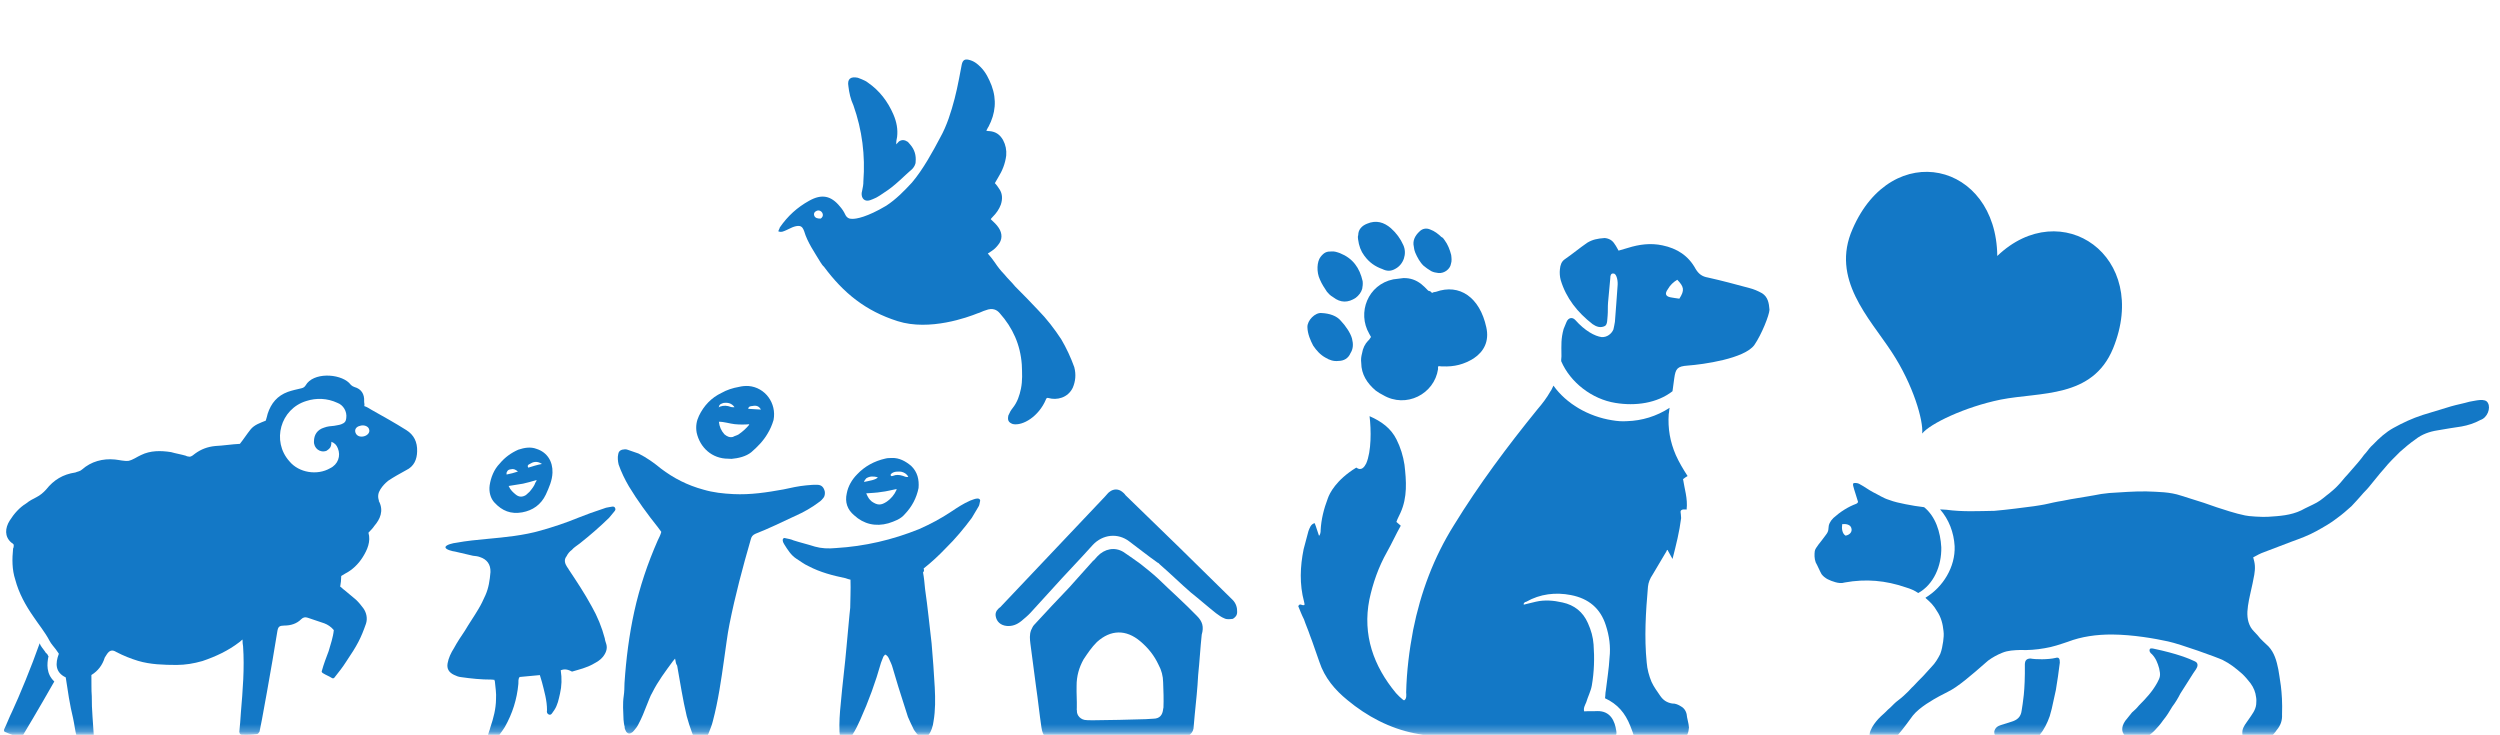 <svg width="347" height="102" viewBox="0 0 347 102" fill="none" xmlns="http://www.w3.org/2000/svg">
<mask id="mask0" mask-type="alpha" maskUnits="userSpaceOnUse" x="0" y="0" width="347" height="102">
<path d="M346.19 0H0V101.762H346.19V0Z" fill="#C4C4C4"/>
</mask>
<g mask="url(#mask0)">
<path d="M198.757 40.669C198.933 40.551 199.12 40.528 199.307 40.504C202.585 39.332 205.395 41.263 206.299 45.43C206.732 47.373 205.96 48.802 204.556 49.739C203.233 50.571 201.852 50.934 200.225 50.853C200.037 50.877 199.838 50.806 199.651 50.83C199.569 50.935 199.593 51.123 199.604 51.216C199.091 54.705 195.158 56.72 191.973 54.837C191.668 54.685 191.259 54.451 190.942 54.205C189.771 53.21 188.951 51.981 188.939 50.366C188.88 49.898 188.927 49.511 189.056 49.02C189.161 48.34 189.465 47.732 189.886 47.298C190.062 47.181 190.132 46.982 190.296 46.771C190.178 46.596 190.167 46.502 190.05 46.327C188.351 43.401 189.859 39.501 193.383 38.774C193.851 38.715 194.319 38.657 194.788 38.598C195.736 38.574 196.532 38.855 197.27 39.428C197.586 39.674 197.914 40.013 198.242 40.353C198.535 40.411 198.64 40.493 198.757 40.669Z" fill="#1378C6"/>
<path d="M184.182 40.499C183.831 39.972 183.479 39.446 183.21 38.813C182.694 37.737 182.799 36.297 183.29 35.664C183.782 35.032 184.145 34.891 184.812 34.903C185.187 34.856 185.585 34.996 185.983 35.136C187.786 35.861 188.711 37.172 189.134 39.022C189.181 39.397 189.134 39.783 189.075 40.075C188.947 40.567 188.619 40.989 188.186 41.328C187.133 42.031 186.091 42.067 185.037 41.248C184.627 41.014 184.405 40.756 184.182 40.499Z" fill="#1378C6"/>
<path d="M189.354 35.475C188.898 34.866 188.616 34.14 188.499 33.204C188.475 33.017 188.452 32.829 188.522 32.63C188.522 31.869 189.025 31.331 189.751 31.049C191.015 30.51 192.104 30.849 193.064 31.68C193.814 32.347 194.388 33.131 194.786 34.033C195.313 35.203 194.834 36.69 193.675 37.311C193.055 37.674 192.481 37.651 191.872 37.347C190.877 36.996 190.046 36.434 189.354 35.475Z" fill="#1378C6"/>
<path d="M187.662 47.007C187.85 47.744 187.838 48.411 187.44 49.032C187.148 49.735 186.528 50.098 185.767 50.098C185.111 50.18 184.514 49.97 183.999 49.654C183.285 49.268 182.734 48.671 182.266 47.969C181.891 47.255 181.492 46.353 181.468 45.405C181.445 44.457 182.545 43.368 183.411 43.449C184.558 43.496 185.554 43.847 186.116 44.537C186.772 45.216 187.474 46.269 187.662 47.007Z" fill="#1378C6"/>
<path d="M200.499 33.316C200.955 33.924 201.237 34.65 201.424 35.387C201.471 35.762 201.53 36.23 201.39 36.628C201.285 37.307 200.512 37.975 199.646 37.894C199.259 37.847 198.967 37.788 198.662 37.636C198.252 37.402 197.936 37.157 197.62 36.911C197.081 36.408 196.706 35.694 196.437 35.062C196.296 34.699 196.261 34.418 196.238 34.23C196.038 33.399 196.424 32.685 197.021 32.135C197.442 31.701 198.004 31.631 198.508 31.853C199.105 32.064 199.632 32.473 200.065 32.894C200.264 32.965 200.381 33.14 200.499 33.316Z" fill="#1378C6"/>
<path d="M232.604 63.165C231.807 61.331 231.481 59.462 231.619 57.465C231.692 57.175 231.671 56.893 231.745 56.604C229.938 57.777 227.902 58.4 225.824 58.457C225.165 58.505 224.499 58.46 223.732 58.327C220.476 57.808 217.413 56.045 215.62 53.527C215.452 53.823 215.379 54.112 215.205 54.314C214.702 55.203 214.098 56.004 213.4 56.812C209.234 61.944 205.269 67.251 201.803 72.899C199.007 77.363 197.187 82.228 196.148 87.415C195.602 90.294 195.244 93.159 195.175 96.098C195.203 96.475 195.237 96.945 194.969 97.154C194.882 97.255 194.781 97.168 194.68 97.081C194.376 96.819 194.073 96.558 193.763 96.202C190.65 92.455 189.102 88.121 190.068 83.223C190.561 80.916 191.344 78.682 192.517 76.608C193.187 75.424 193.756 74.151 194.426 72.967C194.224 72.792 194.022 72.618 193.82 72.443C193.974 71.959 194.229 71.562 194.389 71.171C195.367 69.018 195.202 66.758 194.942 64.506C194.758 63.289 194.386 62.086 193.833 60.991C193.056 59.439 191.757 58.493 190.094 57.764C190.326 59.639 190.359 62.665 189.629 64.328C189.381 64.819 188.952 65.418 188.252 64.902C185.444 66.622 184.539 68.486 184.305 69.166C183.75 70.626 183.383 72.073 183.305 73.593C183.319 73.781 183.259 74.258 183.078 74.366C182.841 73.721 182.706 73.163 182.476 72.612C181.918 72.748 181.771 73.326 181.611 73.717C181.39 74.585 181.163 75.359 180.943 76.226C180.456 78.628 180.353 81.096 181.003 83.509C181.017 83.697 181.125 83.879 181.038 83.98C180.668 84.102 180.445 83.645 180.198 84.136C180.427 84.687 180.664 85.332 180.994 85.97C181.238 86.71 181.575 87.442 181.819 88.181C182.285 89.377 182.657 90.58 183.13 91.871C183.861 94.088 185.31 95.78 187.02 97.169C189.741 99.43 192.892 101.092 196.349 101.785C198.367 102.205 200.372 102.437 202.45 102.379C205.099 102.374 207.675 102.658 210.352 103.03C213.225 103.482 216.076 103.652 218.907 103.539C220.507 103.421 222.007 103.217 223.478 102.636C224.123 102.399 224.479 102.089 224.337 101.437C224.146 100.126 223.565 98.655 221.675 98.699C221.111 98.74 220.445 98.694 219.88 98.736C219.751 98.272 220.006 97.874 220.167 97.484C220.394 96.71 220.81 95.923 220.943 95.156C221.275 93.239 221.326 91.342 221.188 89.46C221.112 88.424 220.854 87.497 220.402 86.489C219.72 84.93 218.514 83.977 216.88 83.624C215.628 83.337 214.391 83.239 213.181 83.517C212.623 83.652 212.065 83.788 211.507 83.923C211.399 83.742 211.668 83.533 211.856 83.519C213.764 82.433 215.922 82.18 218.034 82.593C220.53 83.073 222.147 84.468 222.884 86.78C223.371 88.259 223.575 89.758 223.403 91.285C223.325 92.805 223.059 94.338 222.887 95.865C222.814 96.154 222.841 96.531 222.775 96.915C224.538 97.732 225.576 98.981 226.272 100.728C226.387 101.003 226.509 101.373 226.624 101.648C226.766 102.3 227.163 102.555 227.742 102.702C228.798 102.908 232.671 102.814 233.505 102.563C234.157 102.421 234.384 101.647 234.43 100.981C234.381 100.323 234.145 99.677 234.103 99.113C233.968 98.555 233.658 98.199 233.166 97.951C232.87 97.783 232.48 97.623 232.103 97.65C231.337 97.517 230.838 97.175 230.413 96.544C229.989 95.913 229.571 95.375 229.233 94.643C228.889 93.817 228.631 92.889 228.562 91.948C228.213 88.472 228.428 84.954 228.738 81.43C228.791 80.858 229.032 80.273 229.374 79.775C230.051 78.684 230.634 77.6 231.311 76.509C231.304 76.415 231.479 76.213 231.492 76.401C231.708 76.764 231.823 77.04 232.147 77.584C232.661 75.559 233.102 73.823 233.34 71.913C233.326 71.724 233.312 71.536 233.299 71.348C233.285 71.16 233.17 70.884 233.446 70.769C233.627 70.661 233.822 70.742 234.104 70.721C234.276 69.194 233.796 67.81 233.606 66.499C233.874 66.29 234.056 66.182 234.237 66.074C233.596 65.08 233.057 64.173 232.604 63.165Z" fill="#1378C6"/>
<path d="M244.586 40.709C243.993 40.374 243.408 40.133 242.829 39.986C240.898 39.465 238.967 38.945 237.043 38.518C236.276 38.385 235.778 38.043 235.346 37.317C234.361 35.497 232.772 34.477 230.754 34.058C229.119 33.704 227.526 33.916 225.953 34.409C225.49 34.538 225.12 34.66 224.656 34.788C224.44 34.426 224.325 34.15 224.116 33.882C223.793 33.337 223.301 33.09 222.73 33.037C221.694 33.113 221.042 33.255 220.317 33.687C219.235 34.429 218.255 35.258 217.174 35.999C216.724 36.316 216.57 36.801 216.517 37.372C216.458 37.85 216.499 38.415 216.628 38.879C217.379 41.379 218.943 43.346 221.051 44.99C221.549 45.332 222.134 45.573 222.772 45.242C223.135 45.026 223.08 44.273 223.14 43.796C223.192 43.224 223.144 42.565 223.197 41.993C223.302 40.85 223.408 39.706 223.513 38.563C223.499 38.375 223.559 37.897 223.943 37.964C224.319 37.936 224.569 38.77 224.53 39.529C224.446 40.955 224.242 43.336 224.15 44.668C224.083 45.051 224.017 45.435 223.943 45.724C223.702 46.31 223.078 46.828 222.318 46.79C221.363 46.67 219.983 45.92 218.642 44.409C218.231 43.966 217.673 44.102 217.432 44.687C217.271 45.077 217.191 45.273 217.03 45.663C216.656 47.015 216.718 47.862 216.728 49.281C216.748 49.564 216.675 49.853 216.696 50.136C217.952 53.072 220.962 55.406 224.218 55.925C226.996 56.384 229.995 55.975 232.143 54.303C232.196 53.731 232.336 53.059 232.389 52.487C232.575 51.148 232.836 50.845 234.248 50.742C236.413 50.583 242.128 49.786 243.503 47.887C244.529 46.392 245.566 43.761 245.605 43.001C245.536 42.059 245.38 41.219 244.586 40.709ZM233.095 41.457C232.617 41.397 232.234 41.331 231.85 41.264C231.177 41.124 231.056 40.755 231.485 40.156C231.82 39.563 232.263 39.152 232.807 38.828C233.73 39.802 233.859 40.265 233.095 41.457Z" fill="#1378C6"/>
<path d="M293.287 48.377C290.417 55.313 283.219 54.378 277.697 55.464C272.68 56.49 267.863 58.825 266.797 60.178C266.995 58.431 265.576 53.429 262.573 48.866C259.477 44.136 254.059 38.724 257.14 31.781C262.611 19.151 277.09 22.503 277.222 35.53C286.094 27.025 298.534 35.543 293.287 48.377Z" fill="#1378C6"/>
<path d="M285.317 91.318C285.774 91.175 285.915 91.425 285.903 91.977C285.728 93.384 285.576 94.45 285.354 95.774C285.19 96.629 284.944 97.529 284.78 98.384C284.675 98.769 284.604 99.026 284.499 99.412C284.171 100.358 283.714 101.265 283.081 102.052C282.484 102.709 281.886 103.367 281.019 103.737C280.151 104.107 279.084 103.933 278.299 103.494C277.431 103.1 276.786 102.146 276.798 101.594C276.891 100.996 277.302 100.77 277.759 100.626C278.216 100.483 278.673 100.339 279.13 100.196C279.962 99.954 280.49 99.554 280.607 98.616C280.759 97.549 281.098 96.051 281.05 92.148C281.074 91.808 281.179 91.422 281.812 91.399C282.539 91.544 284.274 91.567 285.317 91.318Z" fill="#1378C6"/>
<path d="M295.32 102.384C294.358 101.824 294.393 100.931 294.979 100.062C295.295 99.669 295.612 99.275 295.928 98.882C296.291 98.572 296.573 98.308 296.889 97.915C297.85 96.947 298.729 96.024 299.42 94.769C299.842 93.99 299.912 93.733 299.689 92.764C299.478 92.008 299.232 91.38 298.692 90.805C298.516 90.683 298.247 90.396 298.399 90.093C298.434 89.965 298.774 89.995 298.903 90.033C302.197 90.723 303.886 91.428 304.624 91.784C305.187 92.019 305.046 92.533 304.812 92.881C304.496 93.274 303.219 95.399 302.633 96.269C302.328 96.874 301.941 97.524 301.508 98.091C301.121 98.742 300.735 99.392 300.219 100.004C299.633 100.874 298.555 102.016 297.934 102.25C297.324 102.696 296.328 103.028 295.32 102.384Z" fill="#1378C6"/>
<path d="M266.253 82.312C268.386 81.133 269.511 78.547 269.451 75.96C269.333 73.841 268.664 71.7 267.07 70.398C266.261 70.299 265.323 70.162 264.467 69.98C263.74 69.836 262.884 69.654 262.193 69.381C261.419 69.154 260.715 68.669 259.977 68.313C259.367 67.995 258.793 67.549 258.183 67.231C258.007 67.109 257.749 67.034 257.538 67.041C257.198 67.011 257.163 67.139 257.222 67.434C257.386 68.108 257.632 68.736 257.844 69.492C257.938 69.659 257.902 69.787 257.656 69.923C256.496 70.346 255.394 71.064 254.468 71.903C253.988 72.387 253.8 72.818 253.789 73.371C253.777 73.923 253.414 74.233 253.18 74.581C252.828 75.102 251.949 76.025 251.891 76.494C251.832 76.963 251.821 77.515 252.02 78.06C252.302 78.559 252.548 79.187 252.829 79.687C253.287 80.307 253.979 80.58 254.752 80.808C255.139 80.921 255.608 80.99 256.065 80.846C258.996 80.318 261.716 80.562 264.518 81.525C265.162 81.714 265.725 81.949 266.253 82.312ZM256.169 74.348C255.688 74.068 255.606 73.349 255.699 72.751C256.203 72.691 256.801 72.797 256.954 73.259C257.153 73.804 256.755 74.242 256.169 74.348Z" fill="#1378C6"/>
<path d="M345.338 55.966C344.997 55.171 343.544 55.647 342.747 55.76C341.914 56.002 341.035 56.16 340.203 56.401C338.914 56.786 337.542 57.217 336.253 57.602C334.799 58.078 333.522 58.674 332.209 59.4C331.143 59.989 330.217 60.828 329.338 61.751C328.974 62.061 328.74 62.409 328.424 62.802C328.224 63.021 328.025 63.24 327.791 63.588C327.475 63.981 327.158 64.375 326.76 64.813C326.443 65.206 326.162 65.471 325.846 65.864C325.365 66.348 325.014 66.87 324.533 67.354C324.135 67.792 323.689 68.147 323.326 68.457C322.717 68.903 322.236 69.387 321.58 69.75C320.841 70.158 320.138 70.437 319.4 70.846C317.958 71.533 316.399 71.63 314.84 71.728C314.125 71.796 312.003 71.658 311.616 71.544C310.889 71.4 310.244 71.211 309.471 70.983C308.31 70.642 307.102 70.218 305.895 69.793C304.863 69.49 303.784 69.104 302.753 68.801C301.158 68.263 299.552 68.277 297.899 68.208C296.164 68.184 294.523 68.327 292.753 68.431C292.038 68.499 291.241 68.612 290.573 68.763C289.694 68.921 288.897 69.034 288.017 69.193C287.22 69.306 286.47 69.502 285.673 69.615C284.794 69.773 283.962 70.015 283.164 70.128C281.992 70.339 280.855 70.421 279.765 70.587C278.757 70.708 277.749 70.828 276.823 70.903C274.584 70.94 272.392 71.059 270.176 70.755C269.836 70.725 269.625 70.733 269.285 70.702C270.505 72.102 271.197 73.903 271.303 75.81C271.421 78.692 269.675 81.513 267.261 82.956C267.261 82.956 267.261 82.956 267.308 83.039C267.929 83.569 268.422 84.061 268.844 84.81C269.442 85.681 269.665 86.649 269.759 87.58C269.829 88.087 269.771 88.555 269.713 89.025C269.619 89.622 269.525 90.22 269.303 90.779C268.998 91.384 268.612 92.035 268.131 92.519C267.733 92.957 267.334 93.396 266.936 93.834C266.455 94.318 265.975 94.802 265.576 95.24C265.213 95.55 264.979 95.898 264.615 96.208C264.135 96.692 263.689 97.047 263.162 97.448C262.799 97.758 262.482 98.151 262.037 98.506C261.639 98.945 261.111 99.346 260.713 99.784C260.314 100.223 259.881 100.79 259.658 101.349C259.471 101.78 259.447 102.121 259.553 102.499C259.752 103.044 260.796 103.559 261.335 103.37C262.167 103.129 262.941 102.592 263.457 101.979C264.171 101.148 264.839 100.233 265.507 99.318C266.456 98.138 268.343 97.095 269.164 96.642C269.902 96.234 270.77 95.864 271.461 95.373C273.172 94.209 275.504 92.046 275.95 91.691C276.559 91.245 277.216 90.882 277.919 90.603C278.704 90.278 279.548 90.248 280.392 90.219C281.494 90.265 282.631 90.182 283.804 89.971C284.894 89.805 285.972 89.428 286.968 89.095C288.914 88.348 291.012 88.061 293.169 88.07C296.088 88.095 299.078 88.626 300.918 89.028C302.63 89.392 307.765 91.249 308.504 91.605C309.547 92.12 310.345 92.771 311.189 93.505C311.634 93.914 311.998 94.368 312.362 94.822C312.819 95.443 313.065 96.071 313.148 96.789C313.206 97.085 313.183 97.425 313.16 97.765C313.078 98.575 312.562 99.187 312.093 99.883C311.742 100.405 311.344 100.843 311.25 101.441C311.191 101.91 311.25 102.205 311.567 102.576C312.106 103.151 312.751 103.34 313.501 103.144C314.626 102.85 315.435 102.185 316.021 101.315C316.537 100.702 316.794 100.014 316.747 99.167C316.863 95.937 316.37 93.917 316.229 92.903C315.995 91.723 315.678 90.588 314.869 89.725C314.376 89.233 313.802 88.786 313.344 88.165C313.028 87.795 312.629 87.469 312.394 87.053C311.878 86.137 311.866 85.161 312.018 84.095C312.17 83.028 312.451 82 312.65 81.016C312.814 80.162 313.025 79.39 312.978 78.543C312.954 78.119 312.849 77.741 312.743 77.362C313.235 77.09 313.728 76.818 314.267 76.63C315.509 76.161 316.834 75.648 318.076 75.179C319.237 74.757 320.397 74.334 321.464 73.744C322.448 73.2 323.515 72.611 324.406 71.9C325.097 71.409 325.742 70.834 326.386 70.26C326.667 69.995 327.582 68.944 327.781 68.725C328.097 68.332 328.46 68.022 328.777 67.629C329.492 66.797 330.16 65.882 330.956 65.005C331.589 64.218 332.351 63.47 333.113 62.721C333.757 62.147 334.484 61.527 335.258 60.99C336.148 60.28 337.227 59.902 338.317 59.736C339.489 59.525 340.579 59.359 341.669 59.194C342.548 59.035 343.463 58.748 344.283 58.295C345.28 57.963 345.713 56.632 345.338 55.966Z" fill="#1378C6"/>
<path d="M6.735 91.067C6.655 91.017 6.655 91.017 6.625 90.887C6.545 90.836 6.515 90.706 6.355 90.605C6.135 90.243 5.865 89.962 5.645 89.6C5.616 89.47 5.535 89.419 5.506 89.289C4.384 92.496 2.659 96.664 1.691 98.738C1.267 99.589 0.974 100.411 0.601 101.182C0.551 101.262 0.48 101.553 0.771 101.624C1.462 101.947 2.043 102.088 2.785 102.331C2.995 102.352 3.046 102.272 3.146 102.111C3.297 101.871 5.483 98.216 7.538 94.59C6.408 93.544 6.501 92.15 6.735 91.067Z" fill="#1378C6"/>
<path d="M42.425 53.485C42.274 53.725 42.093 53.835 41.833 53.895C41.18 54.043 40.528 54.192 39.956 54.391C38.5 54.929 37.635 55.95 37.15 57.433C37.079 57.724 37.008 58.015 36.887 58.386C36.134 58.694 35.3 58.953 34.767 59.624C34.234 60.294 33.831 60.935 33.298 61.606C32.144 61.663 31.02 61.851 29.867 61.908C28.793 62.016 27.91 62.355 27.086 62.955C26.855 63.145 26.624 63.334 26.363 63.394C26.152 63.373 25.942 63.353 25.781 63.252C25.12 63.06 24.408 62.948 23.747 62.755C22.323 62.531 20.878 62.518 19.583 63.156C18.96 63.435 18.498 63.816 17.846 63.964C17.244 64.033 16.582 63.841 15.951 63.779C14.266 63.614 12.65 64.052 11.394 65.162C11.112 65.432 10.771 65.441 10.46 65.581C8.734 65.837 7.468 66.606 6.402 67.947C6.02 68.378 5.557 68.758 5.065 69.007C4.573 69.257 4.081 69.506 3.619 69.886C2.715 70.436 1.95 71.296 1.346 72.257C0.691 73.299 0.618 74.482 1.559 75.297C1.639 75.347 1.879 75.499 1.909 75.629C1.888 75.84 1.918 75.97 1.818 76.13C1.673 77.604 1.66 79.049 2.118 80.454C2.614 82.331 3.553 84.038 4.672 85.636C5.302 86.59 6.252 87.746 6.86 88.911C7.11 89.403 7.46 89.735 7.76 90.147C7.87 90.328 8.06 90.559 8.17 90.74C7.655 92.092 7.662 93.326 9.124 94.022C9.282 95.015 9.44 96.009 9.568 96.871C9.726 97.865 9.935 98.778 10.143 99.691C10.351 100.605 10.399 101.417 10.688 102.381C10.718 102.511 10.798 102.562 11.008 102.582C11.61 102.513 12.162 102.525 12.814 102.376C12.945 102.346 13.046 102.186 13.016 102.056C12.968 101.243 12.89 100.3 12.842 99.487C12.764 98.544 12.736 97.521 12.739 96.629C12.661 95.686 12.713 94.713 12.686 93.69C13.59 93.141 14.224 92.31 14.537 91.277C14.588 91.197 14.688 91.037 14.789 90.877C15.192 90.236 15.583 90.147 16.144 90.499C17.156 91.023 18.138 91.417 19.17 91.73C20.864 92.236 22.729 92.291 24.515 92.295C25.748 92.288 26.872 92.101 28.096 91.753C29.944 91.126 31.681 90.317 33.198 89.148C33.379 89.038 33.48 88.878 33.661 88.768C33.67 89.109 33.679 89.45 33.739 89.711C33.952 92.751 33.693 95.829 33.434 98.908C33.382 99.88 33.3 100.723 33.217 101.565C33.247 101.695 33.226 101.906 33.517 101.977C34.279 102.009 34.961 101.991 35.694 101.892C35.824 101.862 35.925 101.702 36.026 101.542C36.147 101.171 37.815 91.938 38.488 87.667C38.6 86.955 38.781 86.845 39.463 86.827C40.355 86.829 41.189 86.57 41.802 85.95C42.084 85.68 42.344 85.62 42.715 85.742C43.457 85.984 44.279 86.277 45.02 86.52C45.471 86.691 45.952 86.993 46.332 87.456C46.229 88.509 45.885 89.411 45.622 90.363C45.279 91.265 44.936 92.166 44.672 93.119C44.622 93.199 44.652 93.329 44.812 93.43C45.293 93.732 45.584 93.803 46.064 94.105C46.304 94.256 46.456 94.016 46.506 93.936C47.039 93.265 47.572 92.594 48.026 91.873C49.616 89.52 50.09 88.589 50.797 86.574C51.04 85.833 50.861 85.05 50.452 84.457C50.152 84.045 49.772 83.583 49.421 83.251C48.911 82.819 48.321 82.336 47.81 81.903C47.57 81.752 47.46 81.571 47.219 81.42C47.311 80.919 47.352 80.498 47.364 79.946C47.544 79.836 47.725 79.726 47.906 79.617C48.89 79.118 49.735 78.307 50.339 77.346C50.994 76.304 51.488 75.162 51.14 73.938C51.472 73.587 51.753 73.317 51.955 72.997C52.77 72.056 53.264 70.914 52.625 69.618C52.625 69.618 52.545 69.568 52.596 69.488C52.396 68.916 52.488 68.415 52.79 67.934C53.092 67.453 53.424 67.103 53.886 66.723C54.66 66.204 55.514 65.734 56.367 65.265C57.482 64.736 57.876 63.754 57.898 62.651C57.942 61.337 57.443 60.353 56.401 59.699C54.799 58.691 53.227 57.815 51.574 56.888C51.254 56.687 50.933 56.485 50.562 56.364C50.633 56.073 50.523 55.892 50.544 55.682C50.597 54.709 50.157 53.986 49.205 53.723C48.834 53.601 48.644 53.37 48.454 53.139C47.053 51.812 43.453 51.672 42.425 53.485ZM51.226 59.575C51.396 60.017 51.014 60.447 50.492 60.566C49.97 60.685 49.519 60.514 49.349 60.072C49.18 59.63 49.432 59.23 49.954 59.111C50.526 58.911 51.137 59.184 51.226 59.575ZM48.061 58.032C48.02 58.454 47.868 58.694 47.427 58.863C47.115 59.003 46.775 59.012 46.383 59.102C45.912 59.14 45.44 59.179 44.998 59.349C44.035 59.637 43.582 60.358 43.579 61.251C43.527 62.224 44.438 62.908 45.321 62.569C45.502 62.459 45.733 62.269 45.834 62.109C45.935 61.949 46.005 61.658 45.996 61.317C46.447 61.489 46.717 61.77 46.887 62.212C47.335 63.276 46.921 64.469 45.807 64.998C44.049 66.016 41.492 65.639 40.162 64.02C37.672 61.226 38.917 56.756 42.51 55.661C43.916 55.204 45.44 55.268 46.822 55.913C47.644 56.206 48.194 57.11 48.061 58.032Z" fill="#1378C6"/>
<path d="M169.978 85.845C169.441 85.636 169.202 85.392 168.777 85.11C167.614 84.189 166.47 83.175 165.307 82.254C163.831 80.978 162.468 79.627 160.992 78.351C160.918 78.239 160.752 78.107 160.659 78.088C159.311 77.128 157.982 76.075 156.726 75.135C155.138 73.932 153.054 74.174 151.685 75.63C149.789 77.751 147.82 79.76 145.924 81.881C144.93 82.932 144.028 84.002 143.034 85.053C142.659 85.458 142.191 85.845 141.723 86.231C141.142 86.691 140.508 86.945 139.747 86.883C138.892 86.801 138.321 86.294 138.197 85.494C138.163 85.196 138.202 85.011 138.353 84.752C138.484 84.586 138.616 84.419 138.84 84.273C143.68 79.185 148.539 74.004 153.379 68.916C153.623 68.677 153.774 68.418 153.998 68.271C154.578 67.812 155.247 67.855 155.745 68.249C155.911 68.381 156.078 68.512 156.224 68.737C161.219 73.557 166.122 78.358 171.097 83.271C171.576 83.759 171.738 84.374 171.715 84.95C171.711 85.433 171.467 85.672 171.13 85.892C170.833 85.927 170.33 86.016 169.978 85.845Z" fill="#1378C6"/>
<path d="M166.171 85.533C164.421 83.715 162.539 82.063 160.77 80.338C159.959 79.587 159.128 78.929 158.297 78.271C157.54 77.726 156.783 77.18 155.933 76.615C154.731 75.88 153.316 76.165 152.321 77.216C152.078 77.455 151.927 77.714 151.702 77.861C150.577 79.078 149.543 80.314 148.418 81.531C146.804 83.227 145.191 84.923 143.558 86.712C143.315 86.951 143.257 87.229 143.106 87.488C142.877 88.118 142.946 88.714 143.015 89.309C143.277 91.3 143.538 93.291 143.8 95.282C144.081 97.181 144.269 99.06 144.55 100.958C144.761 102.261 145.167 102.636 146.524 102.629C149.443 102.562 152.269 102.475 155.168 102.5C158.179 102.452 161.098 102.385 164.11 102.337C164.983 102.326 165.695 101.7 165.684 100.826C165.708 100.25 165.805 99.786 165.828 99.21C166.011 97.409 166.214 95.515 166.304 93.694C166.506 91.8 166.597 89.979 166.799 88.085C167.124 86.991 166.889 86.264 166.171 85.533ZM161.488 98.206C161.468 98.299 161.468 98.299 161.449 98.391C161.367 99.246 160.972 99.744 160.099 99.755C159.708 99.77 159.411 99.805 159.02 99.82C157.756 99.846 156.585 99.892 155.32 99.918C154.056 99.944 152.699 99.951 151.435 99.977C151.25 99.938 151.045 99.992 150.859 99.953C149.986 99.964 149.453 99.272 149.476 98.696C149.496 98.603 149.422 98.491 149.461 98.306C149.489 97.246 149.404 96.26 149.432 95.201C149.426 93.844 149.77 92.658 150.394 91.529C150.959 90.679 151.524 89.829 152.255 89.111C154.166 87.38 156.304 87.343 158.278 89.014C159.348 89.916 160.194 90.964 160.796 92.252C161.217 93.018 161.433 93.838 161.444 94.711C161.489 95.883 161.535 97.054 161.488 98.206Z" fill="#1378C6"/>
<path d="M124.398 20.039C124.382 19.649 124.46 19.278 124.518 18.999C124.639 17.959 124.462 16.954 124.006 15.891C123.223 14.081 122.083 12.584 120.476 11.473C120.144 11.21 119.958 11.172 119.606 11.001C119.514 10.982 119.162 10.812 119.069 10.792C118.049 10.579 117.581 10.965 117.758 11.97C117.862 12.863 118.058 13.776 118.46 14.634C119.675 18.084 120.109 21.563 119.836 25.185C119.851 25.576 119.754 26.04 119.677 26.41C119.657 26.503 119.618 26.689 119.599 26.782C119.537 27.543 120.016 28.031 120.743 27.795C121.265 27.614 121.694 27.413 122.143 27.12C122.928 26.606 123.601 26.166 124.312 25.54C125.136 24.841 125.755 24.196 126.579 23.497C126.823 23.257 127.105 22.832 127.09 22.442C127.172 21.587 126.956 20.768 126.33 20.056C126.257 19.944 126.091 19.812 126.018 19.7C125.593 19.418 125.221 19.34 124.773 19.634C124.641 19.8 124.529 19.873 124.398 20.039Z" fill="#1378C6"/>
<path d="M108.029 32.108C108.473 32.298 108.81 32.078 109.127 31.951C109.444 31.823 109.668 31.676 109.985 31.549C110.302 31.422 110.712 31.314 110.99 31.372C111.361 31.45 111.489 31.767 111.616 32.084C112.067 33.63 113.041 34.996 113.902 36.434C114.048 36.659 114.195 36.883 114.361 37.015C117.08 40.681 120.144 43.162 124.593 44.576C129.041 45.99 134.393 44.011 135.661 43.501C136.071 43.393 136.408 43.173 136.818 43.065C137.769 42.683 138.379 43.005 138.766 43.473C140.57 45.496 141.627 47.847 141.826 50.6C141.872 51.771 141.937 52.85 141.704 53.963C141.51 54.891 141.223 55.799 140.565 56.629C140.302 56.962 140.151 57.221 139.962 57.665C139.826 58.314 139.953 58.632 140.583 58.86C141.975 59.151 144.198 57.776 145.167 55.461C145.186 55.369 145.205 55.276 145.298 55.295C145.318 55.203 145.41 55.222 145.503 55.241C146.69 55.586 148.217 55.228 148.898 53.821C149.278 52.932 149.379 51.985 149.109 50.961C148.619 49.599 148.017 48.312 147.303 47.097C146.349 45.639 145.283 44.254 144.085 43.036C143.054 41.949 142.023 40.862 140.898 39.755C140.439 39.175 139.867 38.668 139.407 38.088C138.928 37.6 138.469 37.02 138.102 36.459C137.808 36.011 137.495 35.655 137.109 35.187C137.334 35.04 137.558 34.894 137.67 34.82C138.007 34.6 138.25 34.361 138.513 34.028C139.152 33.29 139.141 32.417 138.627 31.631C138.334 31.183 137.928 30.808 137.522 30.432C137.542 30.34 137.654 30.266 137.786 30.1C138.273 29.621 138.687 29.03 138.916 28.4C139.183 27.584 139.153 26.803 138.62 26.111C138.473 25.887 138.326 25.662 138.087 25.419C138.237 25.16 138.388 24.901 138.539 24.642C139.124 23.699 139.523 22.717 139.663 21.585C139.725 20.823 139.583 20.116 139.235 19.462C138.814 18.697 138.223 18.282 137.369 18.201C136.886 18.196 136.905 18.104 136.905 18.104C137.037 17.938 137.075 17.752 137.207 17.586C138.171 15.754 138.373 13.86 137.628 11.865C137.246 10.913 136.845 10.055 136.126 9.324C135.647 8.836 135.149 8.442 134.407 8.286C133.943 8.189 133.626 8.317 133.49 8.966C133.354 9.616 132.943 12.047 132.501 13.697C132.02 15.533 131.428 17.442 130.502 19.089C129.538 20.92 128.122 23.529 126.582 25.337C125.456 26.554 124.35 27.678 123.004 28.558C120.351 30.134 118.843 30.4 118.267 30.376C117.876 30.391 117.525 30.221 117.324 29.791C117.123 29.362 116.903 29.026 116.59 28.67C115.358 27.154 114.059 26.882 112.303 27.87C110.66 28.785 109.348 29.964 108.238 31.571C108.199 31.757 108.067 31.923 108.029 32.108ZM113.029 29.959C112.901 29.642 113.052 29.383 113.369 29.255C113.687 29.128 114.038 29.298 114.166 29.615C114.293 29.932 114.142 30.191 113.918 30.338C113.527 30.353 113.156 30.276 113.029 29.959Z" fill="#1378C6"/>
<path d="M93.698 91.413C93.576 91.559 93.456 91.705 93.395 91.778C92.379 93.151 91.302 94.598 90.566 96.08C90.215 96.651 90.011 97.344 89.733 97.975C89.408 98.813 89.082 99.651 88.623 100.502C88.454 100.854 88.272 101.073 88.03 101.365C87.909 101.511 87.788 101.657 87.594 101.742C87.34 101.9 87.061 101.792 86.902 101.537C86.817 101.343 86.659 101.089 86.707 100.883C86.609 100.555 86.571 100.155 86.546 99.888C86.507 98.747 86.408 97.68 86.575 96.587C86.659 96.041 86.669 95.434 86.68 94.828C86.902 91.442 87.331 88.103 88.039 84.874C88.796 81.438 89.904 78.171 91.292 75.013C91.461 74.661 91.691 74.236 91.787 73.823C91.628 73.568 91.482 73.447 91.324 73.193C89.876 71.376 88.488 69.487 87.294 67.511C86.733 66.554 86.233 65.524 85.867 64.481C85.757 64.02 85.707 63.487 85.803 63.074C85.838 62.734 86.02 62.515 86.347 62.417C86.614 62.392 86.808 62.307 87.088 62.416C87.573 62.572 88.132 62.789 88.618 62.946C89.748 63.513 90.756 64.227 91.705 65.013C93.516 66.392 95.424 67.359 97.633 67.96C99.018 68.369 100.377 68.511 101.797 68.581C104.164 68.697 106.42 68.351 108.736 67.933C109.791 67.7 110.847 67.467 111.914 67.368C112.448 67.318 112.982 67.268 113.455 67.291C114.062 67.302 114.366 67.677 114.489 68.271C114.514 68.538 114.478 68.878 114.297 69.097C114.115 69.316 113.934 69.535 113.679 69.693C112.674 70.46 111.523 71.106 110.359 71.618C108.553 72.46 106.687 73.374 104.868 74.083C104.48 74.253 104.299 74.472 104.203 74.885C103.083 78.759 102.037 82.693 101.258 86.602C100.934 88.18 100.756 89.879 100.505 91.518C100.099 94.383 99.694 97.247 98.948 100.077C98.804 100.696 98.526 101.327 98.309 101.886C98.201 102.165 97.959 102.457 97.717 102.749C97.415 103.114 96.941 103.091 96.71 102.776C96.478 102.461 96.174 102.085 96.076 101.758C95.808 101.043 95.527 100.194 95.318 99.406C94.767 97.102 94.409 94.712 93.991 92.395C93.76 92.08 93.795 91.74 93.698 91.413Z" fill="#1378C6"/>
<path d="M77.83 93.029C78.003 94.157 77.969 95.237 77.729 96.269C77.537 97.094 77.405 97.847 76.933 98.564C76.692 98.856 76.535 99.342 76.183 99.173C75.903 99.064 75.878 98.797 75.926 98.591C75.935 97.244 75.544 95.934 75.225 94.685C75.127 94.358 75.03 94.03 74.932 93.703C73.998 93.79 73.064 93.877 72.129 93.965C71.887 94.256 71.985 94.584 71.95 94.924C71.749 97.096 71.122 99.039 70.083 100.886C69.733 101.457 69.309 101.968 68.898 102.612C68.656 102.904 68.475 103.123 68.147 103.22C67.82 103.318 67.528 103.076 67.576 102.87C67.551 102.603 67.599 102.397 67.708 102.117C67.804 101.705 67.973 101.352 68.069 100.939C68.491 99.689 68.839 98.377 68.848 97.03C68.907 96.217 68.759 95.356 68.685 94.555C68.612 94.495 68.66 94.288 68.599 94.361C68.466 94.374 68.393 94.313 68.259 94.326C66.779 94.329 65.42 94.187 63.987 93.984C63.647 93.948 63.368 93.84 63.016 93.671C62.311 93.333 61.994 92.824 62.126 92.071C62.258 91.319 62.596 90.614 63.007 89.97C63.466 89.119 63.998 88.329 64.53 87.539C65.11 86.543 65.823 85.534 66.404 84.538C66.754 83.966 67.092 83.262 67.37 82.63C67.816 81.646 67.984 80.554 68.078 79.401C68.112 78.321 67.576 77.63 66.605 77.317C66.325 77.209 65.986 77.173 65.646 77.138C64.82 76.945 63.994 76.753 63.169 76.561C62.829 76.525 61.797 76.285 61.833 75.945C61.868 75.606 62.923 75.372 63.324 75.335C64.779 75.065 66.247 74.928 67.715 74.791C70.117 74.566 72.653 74.33 75.078 73.632C76.848 73.13 78.546 72.568 80.231 71.873C81.334 71.433 82.57 70.981 83.747 70.602C83.941 70.517 84.268 70.419 84.535 70.394C84.802 70.369 85.19 70.198 85.348 70.453C85.506 70.707 85.385 70.853 85.264 70.999C85.022 71.291 84.78 71.583 84.538 71.874C83.243 73.139 81.935 74.271 80.494 75.415C80.119 75.719 79.67 75.963 79.368 76.328C79.053 76.559 78.811 76.851 78.642 77.203C78.339 77.568 78.316 78.041 78.633 78.55C78.718 78.744 78.864 78.865 78.95 79.059C80.046 80.707 81.142 82.355 82.117 84.148C82.921 85.554 83.531 87.045 83.948 88.621C83.972 88.888 84.058 89.082 84.156 89.409C84.352 90.064 84.074 90.696 83.65 91.207C83.287 91.644 82.839 91.888 82.391 92.132C81.433 92.692 80.378 92.925 79.396 93.219C78.546 92.76 78.158 92.931 77.83 93.029Z" fill="#1378C6"/>
<path d="M128.118 79.451C128.254 80.179 128.328 80.979 128.403 81.78C128.773 84.303 129.01 86.839 129.307 89.301C129.494 91.303 129.62 93.378 129.746 95.452C129.823 96.993 129.839 98.607 129.576 100.112C129.54 100.452 129.444 100.865 129.335 101.144C129.227 101.424 129.118 101.703 128.937 101.922C128.586 102.493 128.052 102.543 127.542 102.119C127.25 101.877 127.092 101.623 126.86 101.308C126.531 100.666 126.275 100.084 126.019 99.502C125.554 98.132 125.15 96.689 124.686 95.319C124.405 94.47 124.184 93.549 123.903 92.7C123.793 92.239 123.549 91.79 123.378 91.403C123.293 91.209 123.134 90.954 122.855 90.846C122.795 90.919 122.674 91.065 122.613 91.138C122.505 91.417 122.396 91.696 122.287 91.976C121.529 94.671 120.565 97.319 119.394 99.918C119.117 100.55 118.779 101.255 118.368 101.899C118.199 102.251 117.957 102.543 117.715 102.835C117.352 103.272 116.939 103.176 116.683 102.594C116.585 102.267 116.547 101.867 116.522 101.6C116.471 100.326 116.553 99.039 116.695 97.68C116.919 95.034 117.277 92.376 117.501 89.73C117.631 88.237 117.773 86.878 117.903 85.385C117.939 85.045 117.974 84.705 118.01 84.365C118.008 83.625 118.101 81.732 118.049 80.458C117.843 80.41 117.636 80.362 117.357 80.253C115.572 79.882 113.848 79.437 112.22 78.579C111.589 78.302 111.078 77.878 110.507 77.528C109.79 77.056 109.315 76.293 108.84 75.529C108.754 75.335 108.681 75.275 108.669 75.141C108.571 74.814 108.752 74.595 109.032 74.704C109.444 74.8 109.784 74.835 110.137 75.004C111.108 75.318 112.14 75.558 113.112 75.871C114.01 76.124 114.957 76.17 116.024 76.07C120.04 75.83 123.86 74.935 127.558 73.446C129.109 72.763 130.649 71.946 132.042 71.008C132.866 70.46 133.689 69.912 134.659 69.485C134.987 69.387 135.241 69.229 135.641 69.192C135.908 69.167 136.127 69.348 136.019 69.627C135.97 69.834 135.935 70.174 135.814 70.32C135.524 70.818 135.173 71.389 134.883 71.887C133.807 73.334 132.597 74.793 131.302 76.058C130.321 77.092 129.268 78.065 128.202 78.905C128.3 79.232 128.239 79.305 128.118 79.451Z" fill="#1378C6"/>
<path d="M74.492 62.312C73.654 61.986 72.793 62.134 71.944 62.415C70.974 62.842 70.09 63.463 69.364 64.339C68.565 65.153 68.131 66.271 67.964 67.363C67.844 68.249 68.065 69.171 68.661 69.789C69.707 70.903 70.898 71.397 72.487 71.114C73.942 70.844 75.081 70.064 75.757 68.655C76.204 67.671 76.65 66.687 76.684 65.607C76.741 64.054 75.949 62.782 74.492 62.312ZM70.35 65.525C70.458 65.246 70.652 65.161 70.919 65.136C71.246 65.038 71.526 65.146 71.891 65.449C71.369 65.632 70.908 65.743 70.314 65.865C70.302 65.732 70.289 65.598 70.35 65.525ZM74.321 66.972C74.165 67.458 73.802 67.895 73.499 68.26C73.378 68.406 73.124 68.564 73.003 68.71C72.494 69.027 72.02 69.004 71.583 68.641C71.218 68.338 70.853 68.036 70.597 67.454C71.325 67.319 71.859 67.269 72.586 67.134C73.181 67.011 73.835 66.815 74.49 66.62C74.442 66.826 74.382 66.899 74.321 66.972ZM73.321 64.912C73.163 64.657 73.284 64.511 73.478 64.426C73.987 64.109 74.508 63.926 75.225 64.397C74.497 64.533 73.976 64.716 73.321 64.912Z" fill="#1378C6"/>
<path d="M103.897 53.578C103.424 53.555 103.024 53.592 102.563 53.702C101.701 53.85 100.853 54.131 100.15 54.533C98.732 55.204 97.691 56.311 97.015 57.72C96.677 58.425 96.545 59.177 96.693 60.038C97.159 62.149 98.849 63.673 101.07 63.668C101.203 63.656 101.41 63.704 101.543 63.691C102.477 63.604 103.532 63.371 104.283 62.763C105.155 62.008 105.954 61.193 106.534 60.197C106.885 59.626 107.162 58.994 107.367 58.302C107.822 55.971 106.203 53.766 103.897 53.578ZM99.79 56.451C99.826 56.111 100.153 56.014 100.481 55.916C101.015 55.866 101.561 55.95 101.951 56.519C101.951 56.519 101.684 56.544 101.477 56.496C100.919 56.279 100.445 56.256 99.924 56.439C99.863 56.512 99.669 56.597 99.79 56.451ZM103.995 58.953C103.572 59.464 103.075 59.914 102.506 60.303C102.251 60.462 101.984 60.487 101.73 60.645C101.269 60.755 100.917 60.586 100.552 60.284C100.102 59.788 99.846 59.206 99.783 58.538C100.524 58.537 101.289 58.802 101.968 58.873C102.648 58.944 103.388 58.942 104.056 58.88C103.983 58.82 103.922 58.892 103.995 58.953ZM105.616 56.85C105.009 56.839 104.463 56.756 103.856 56.745C103.892 56.405 104.159 56.38 104.426 56.355C105.02 56.233 105.372 56.401 105.616 56.85C105.616 56.85 105.676 56.777 105.616 56.85Z" fill="#1378C6"/>
<path d="M126.469 64.663C125.666 63.998 124.816 63.539 123.809 63.566C123.542 63.59 123.202 63.555 122.875 63.653C121.359 63.996 120.014 64.727 118.973 65.834C118.234 66.576 117.715 67.5 117.535 68.459C117.247 69.697 117.613 70.74 118.562 71.526C119.887 72.749 121.538 73.133 123.309 72.631C124.158 72.35 125.006 72.069 125.611 71.339C126.592 70.306 127.22 69.103 127.496 67.731C127.59 66.578 127.357 65.523 126.469 64.663ZM120.236 66.389C120.745 66.073 121.218 66.096 121.837 66.24C121.668 66.592 120.54 66.765 119.946 66.888C119.873 66.827 120.175 66.462 120.236 66.389ZM124.426 68.017C124.149 68.649 123.665 69.233 123.095 69.622C122.271 70.17 121.798 70.147 121.008 69.615C120.643 69.313 120.485 69.058 120.229 68.476C120.896 68.414 121.636 68.412 122.364 68.277C123.031 68.215 123.686 68.019 124.414 67.884C124.474 67.811 124.426 68.017 124.426 68.017ZM125.319 66.049C124.834 65.893 124.36 65.87 123.973 66.04C123.839 66.053 123.779 66.126 123.706 66.065L123.633 66.005L123.62 65.871C123.62 65.871 123.681 65.799 123.741 65.726C124.117 65.421 124.59 65.445 125.063 65.468C125.476 65.564 125.828 65.733 126.072 66.181C125.745 66.279 125.526 66.097 125.319 66.049Z" fill="#1378C6"/>
</g>
</svg>
